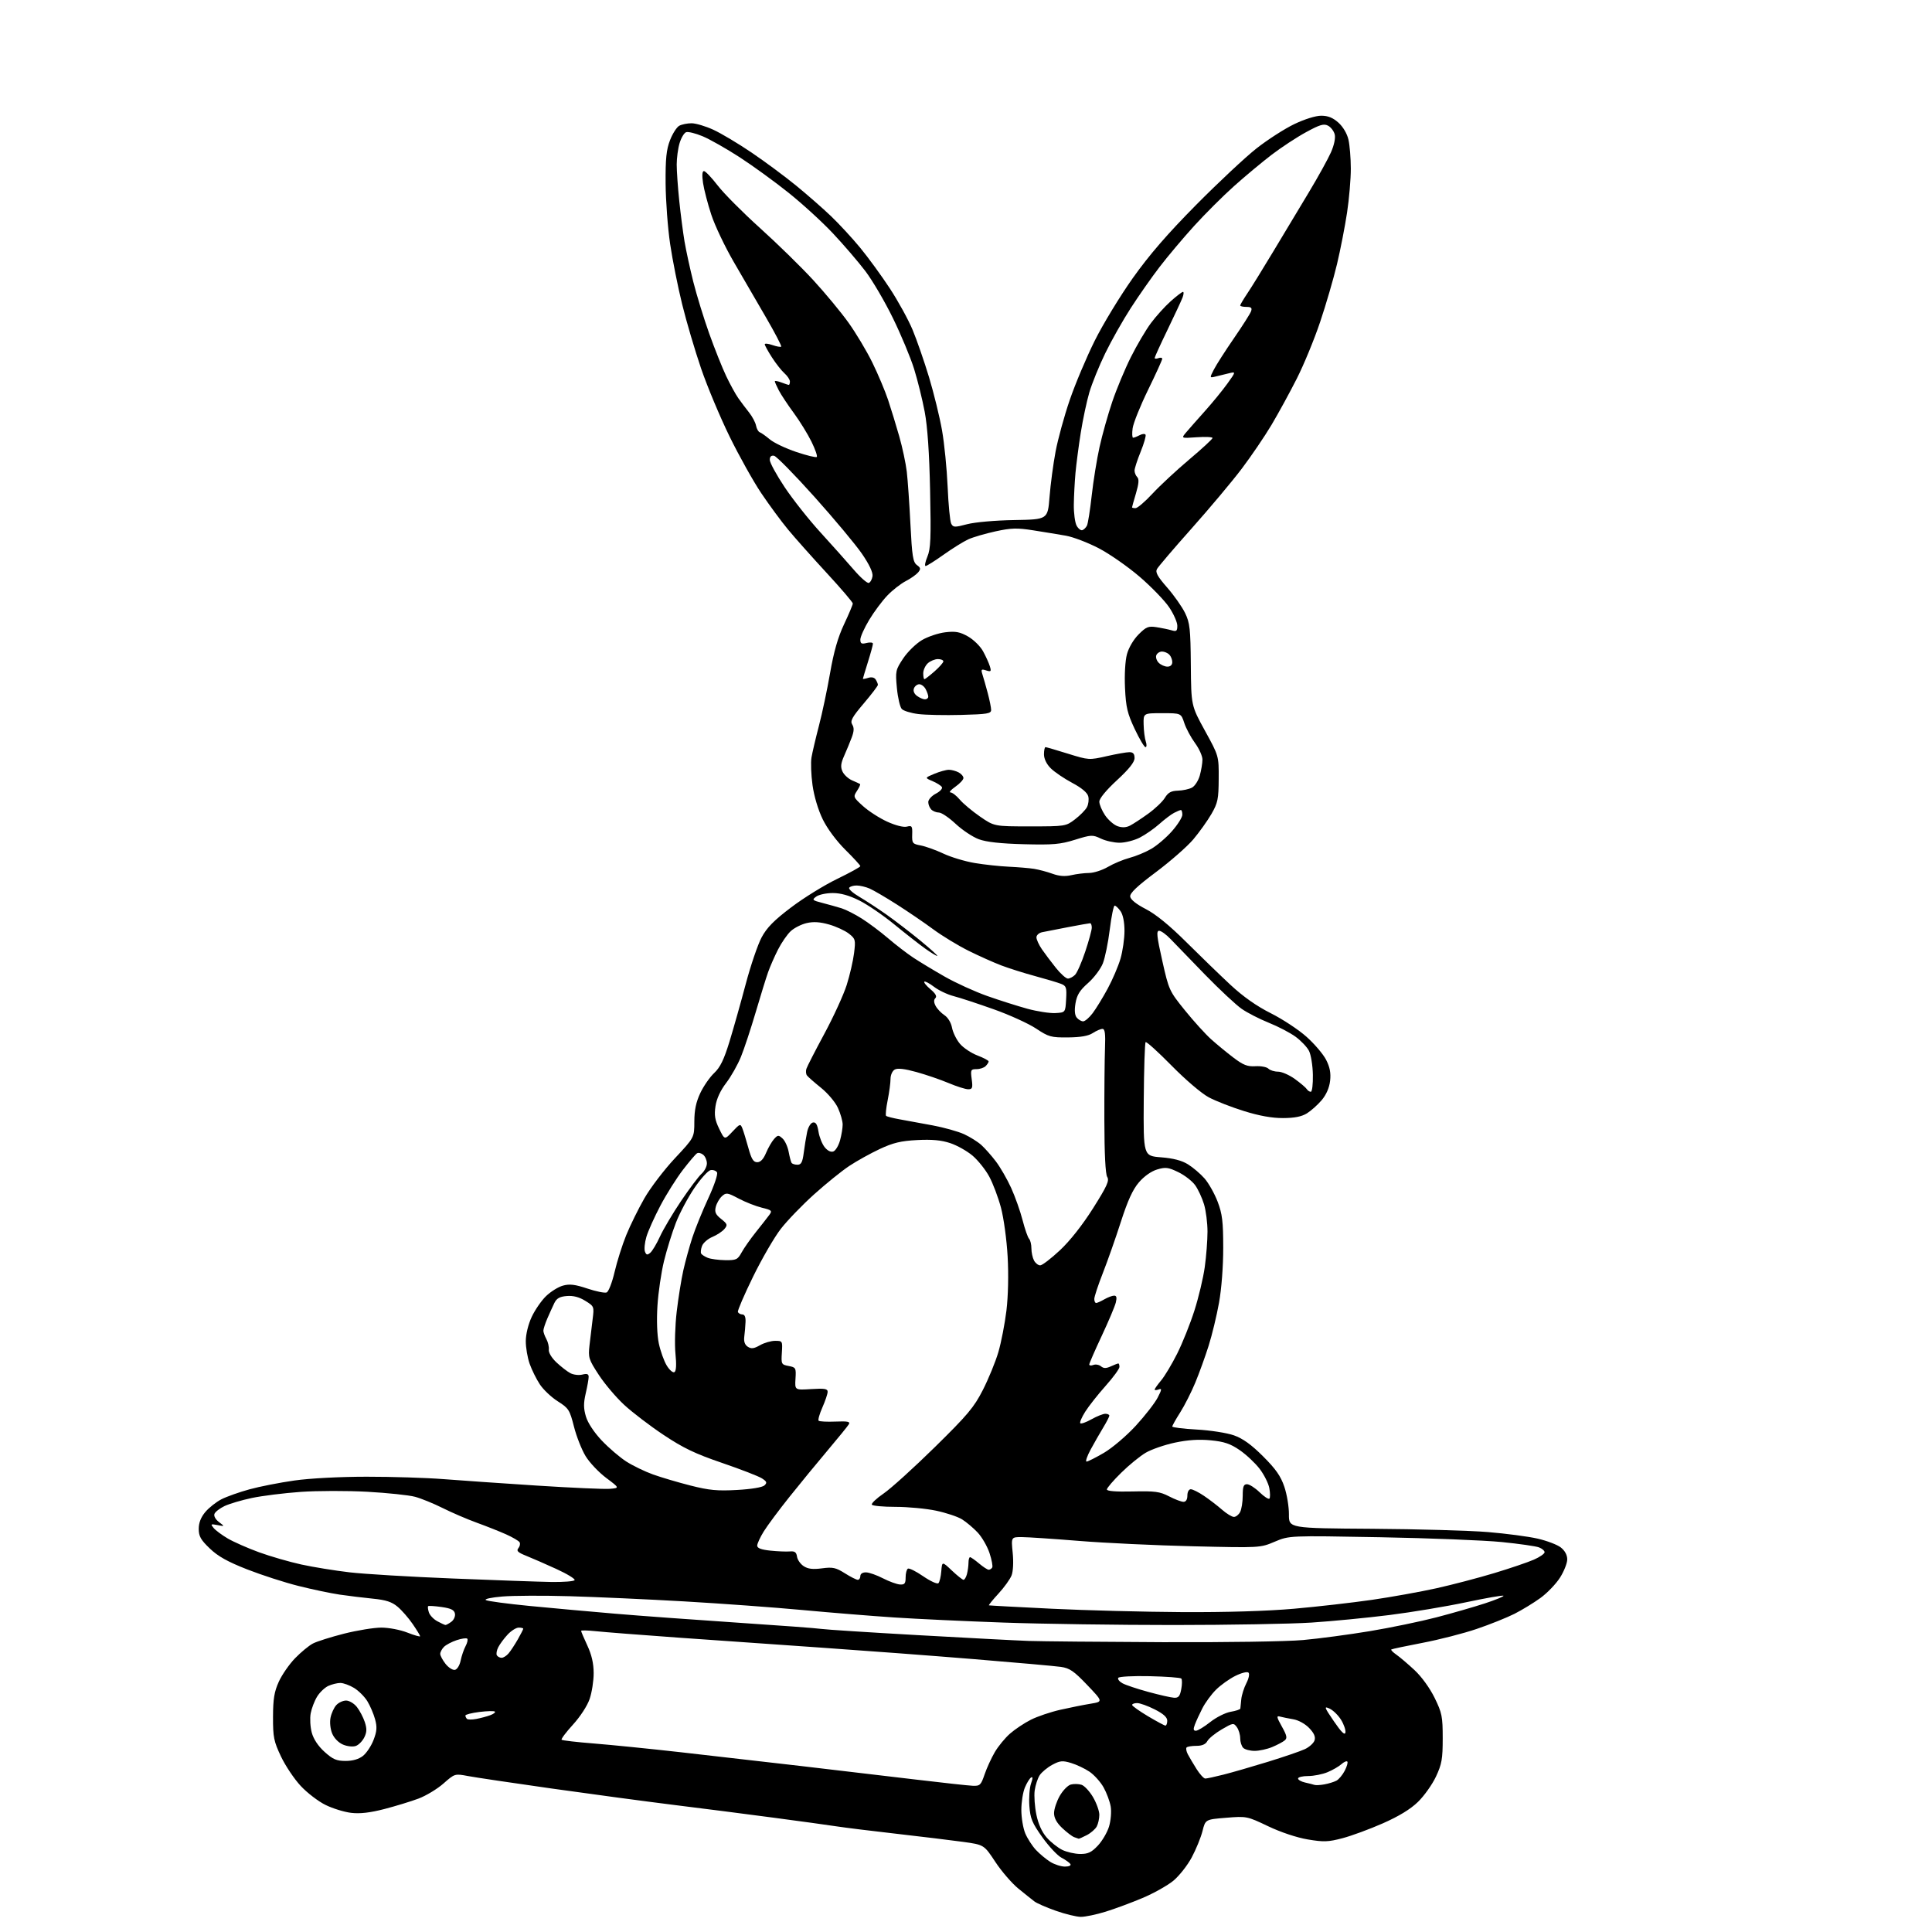 <?xml version="1.0" encoding="UTF-8" standalone="no"?>
<svg 
  version="1.1" 
  xmlns="http://www.w3.org/2000/svg" 
  xmlns:xlink="http://www.w3.org/1999/xlink" 
  xmlns:svg="http://www.w3.org/2000/svg"
  xmlns:rdf="http://www.w3.org/1999/02/22-rdf-syntax-ns#"
  xmlns:cc="http://creativecommons.org/ns#"
  xmlns:dc="http://purl.org/dc/elements/1.1/"
  viewBox="0 0 768 768"
  width="768"
  height="768"
>
<style>svg {background-color: white; }</style>"
<path stroke="none" fill="black" fill-rule="evenodd" d="M429.64,761.98C427.92,761.97 423.44,760.88 419.70,759.56C415.95,758.24 412.13,756.57 411.20,755.85C410.26,755.14 407.39,752.84 404.81,750.74C402.24,748.64 398.11,743.86 395.65,740.12C391.17,733.33 391.17,733.33 382.84,732.17C378.25,731.54 366.40,730.10 356.50,728.97C346.60,727.85 335.80,726.51 332.50,726.00C329.20,725.49 317.95,723.94 307.50,722.56C297.05,721.17 279.27,718.89 268.00,717.50C256.73,716.10 234.83,713.16 219.35,710.97C203.87,708.78 188.86,706.54 186.00,706.00C180.81,705.02 180.77,705.03 176.29,708.97C173.82,711.15 169.34,713.85 166.33,714.98C163.33,716.10 157.22,717.97 152.75,719.13C147.08,720.59 143.10,721.05 139.62,720.64C136.87,720.32 132.29,718.91 129.44,717.51C126.58,716.12 122.14,712.72 119.56,709.96C116.98,707.20 113.44,701.92 111.69,698.22C108.84,692.20 108.51,690.57 108.53,682.50C108.55,675.32 109.02,672.49 110.83,668.50C112.08,665.75 114.99,661.55 117.30,659.17C119.61,656.79 122.79,654.16 124.37,653.33C125.95,652.50 131.52,650.74 136.75,649.41C141.98,648.09 148.66,647.00 151.59,647.00C154.55,647.00 159.16,647.88 161.96,648.99C164.73,650.08 167.00,650.72 167.00,650.42C167.00,650.11 165.66,647.92 164.03,645.55C162.40,643.17 159.71,640.09 158.05,638.70C155.76,636.77 153.43,636.01 148.27,635.50C144.55,635.13 138.57,634.40 135.00,633.88C131.43,633.35 124.05,631.80 118.61,630.43C113.17,629.07 104.01,626.11 98.26,623.86C90.50,620.82 86.66,618.68 83.40,615.55C79.80,612.11 79.00,610.69 79.00,607.75C79.00,605.33 79.86,603.13 81.63,601.03C83.07,599.32 85.96,597.04 88.05,595.97C90.14,594.91 95.15,593.13 99.18,592.03C103.20,590.92 111.22,589.35 117.00,588.53C123.15,587.65 135.04,587.03 145.70,587.02C155.70,587.01 169.43,587.44 176.20,587.97C182.96,588.50 199.75,589.66 213.50,590.55C227.25,591.43 240.26,592.01 242.41,591.83C246.32,591.50 246.32,591.50 240.98,587.50C238.04,585.30 234.36,581.41 232.80,578.86C231.24,576.31 229.15,571.01 228.16,567.10C226.46,560.43 226.05,559.78 221.72,557.04C219.18,555.43 215.97,552.40 214.59,550.30C213.21,548.21 211.39,544.53 210.54,542.12C209.69,539.72 209.00,535.67 209.01,533.12C209.02,530.39 209.97,526.46 211.36,523.50C212.64,520.75 215.20,517.03 217.05,515.24C218.89,513.45 221.92,511.56 223.79,511.05C226.42,510.32 228.58,510.58 233.47,512.21C236.92,513.37 240.38,514.07 241.14,513.77C241.91,513.48 243.33,509.83 244.31,505.62C245.28,501.44 247.37,494.85 248.94,490.98C250.51,487.12 253.75,480.54 256.14,476.37C258.53,472.19 263.98,465.04 268.24,460.48C276.00,452.19 276.00,452.19 276.01,445.85C276.02,441.27 276.68,438.11 278.38,434.50C279.68,431.75 282.17,428.16 283.91,426.53C286.29,424.29 287.78,421.24 289.99,414.03C291.59,408.79 294.50,398.48 296.45,391.13C298.40,383.78 301.24,375.45 302.75,372.63C304.83,368.74 307.68,365.85 314.50,360.69C319.45,356.94 327.66,351.86 332.75,349.40C337.84,346.93 342.00,344.64 342.00,344.31C342.00,343.98 339.32,341.05 336.03,337.80C332.48,334.27 328.85,329.38 327.05,325.69C325.24,321.99 323.61,316.53 322.99,312.10C322.43,308.03 322.24,303.08 322.58,301.10C322.92,299.12 324.25,293.45 325.54,288.50C326.84,283.55 328.83,274.10 329.98,267.50C331.44,259.09 333.10,253.30 335.53,248.15C337.44,244.10 339.00,240.39 339.00,239.90C339.00,239.41 334.33,233.95 328.61,227.75C322.90,221.56 315.99,213.80 313.26,210.50C310.53,207.20 305.73,200.68 302.58,196.00C299.44,191.32 293.78,181.20 290.01,173.50C286.24,165.80 281.15,153.65 278.70,146.50C276.26,139.35 272.87,127.88 271.18,121.00C269.48,114.12 267.32,103.33 266.39,97.00C265.45,90.67 264.65,79.88 264.59,73.00C264.52,63.10 264.88,59.51 266.34,55.74C267.35,53.12 269.01,50.53 270.02,49.99C271.04,49.44 273.23,49.00 274.90,49.00C276.57,49.00 280.45,50.15 283.53,51.56C286.60,52.96 293.48,57.07 298.81,60.68C304.14,64.29 312.10,70.20 316.50,73.80C320.90,77.40 327.13,82.85 330.34,85.92C333.55,88.99 338.78,94.65 341.95,98.50C345.12,102.35 350.42,109.62 353.73,114.66C357.03,119.70 361.11,127.12 362.79,131.16C364.47,135.20 367.41,143.68 369.32,150.00C371.22,156.32 373.54,165.78 374.46,171.00C375.39,176.22 376.39,186.35 376.70,193.50C377.01,200.65 377.64,207.25 378.12,208.16C378.89,209.67 379.47,209.69 384.46,208.38C387.58,207.57 395.68,206.85 403.23,206.73C416.50,206.50 416.50,206.50 417.21,197.50C417.60,192.55 418.68,184.45 419.61,179.50C420.54,174.55 423.07,165.32 425.24,159.00C427.40,152.68 431.86,142.10 435.14,135.50C438.42,128.90 445.25,117.67 450.30,110.55C456.89,101.28 464.05,93.00 475.50,81.43C484.30,72.54 495.10,62.44 499.50,58.98C503.90,55.52 510.64,51.19 514.47,49.35C518.57,47.38 522.99,46.00 525.21,46.00C527.90,46.00 529.84,46.78 532.04,48.75C533.87,50.39 535.48,53.11 536.03,55.50C536.54,57.70 536.96,62.88 536.97,67.00C536.98,71.12 536.31,79.00 535.48,84.50C534.65,90.00 532.85,99.22 531.48,105.00C530.10,110.78 527.09,121.12 524.77,128.00C522.46,134.88 518.29,145.00 515.50,150.50C512.72,156.00 508.20,164.26 505.47,168.86C502.74,173.45 497.38,181.33 493.58,186.36C489.77,191.39 480.85,202.03 473.75,210.00C466.65,217.97 460.43,225.26 459.92,226.19C459.20,227.50 460.11,229.15 463.97,233.56C466.70,236.68 469.90,241.24 471.08,243.67C472.99,247.60 473.25,249.96 473.37,264.30C473.51,280.50 473.51,280.50 479.00,290.50C484.50,300.50 484.50,300.50 484.45,309.57C484.41,317.66 484.10,319.16 481.56,323.57C479.99,326.28 476.74,330.83 474.34,333.68C471.94,336.52 465.26,342.37 459.51,346.68C452.00,352.29 449.11,355.04 449.27,356.40C449.42,357.60 451.70,359.43 455.50,361.38C459.47,363.43 464.90,367.86 471.56,374.49C477.09,379.99 485.01,387.65 489.15,391.51C494.18,396.18 499.49,399.93 505.15,402.77C509.82,405.11 516.21,409.32 519.35,412.13C522.50,414.93 526.01,419.06 527.15,421.29C528.65,424.23 529.09,426.54 528.74,429.64C528.42,432.41 527.23,435.14 525.38,437.34C523.79,439.21 521.15,441.57 519.50,442.59C517.40,443.88 514.54,444.44 510.00,444.45C505.64,444.47 500.54,443.55 494.52,441.67C489.58,440.14 483.28,437.68 480.52,436.21C477.67,434.70 471.29,429.26 465.74,423.62C460.37,418.16 455.72,413.95 455.40,414.27C455.08,414.59 454.75,424.90 454.66,437.17C454.50,459.50 454.50,459.50 461.56,460.05C466.38,460.43 469.77,461.31 472.24,462.84C474.23,464.07 477.20,466.60 478.83,468.46C480.46,470.32 482.79,474.46 484.02,477.67C485.88,482.56 486.24,485.52 486.25,496.00C486.26,503.39 485.58,512.32 484.58,517.85C483.66,522.99 481.80,530.70 480.45,534.96C479.10,539.23 476.72,545.83 475.15,549.61C473.58,553.40 470.88,558.73 469.15,561.45C467.42,564.17 466.00,566.69 466.00,567.06C466.00,567.43 470.39,567.97 475.75,568.27C481.13,568.56 487.74,569.60 490.50,570.57C494.04,571.82 497.42,574.25 502.09,578.92C507.13,583.94 509.13,586.80 510.54,591.00C511.57,594.02 512.39,598.98 512.37,602.00C512.33,607.50 512.33,607.50 545.41,607.72C563.61,607.84 584.35,608.42 591.50,609.02C598.65,609.61 607.52,610.78 611.20,611.62C614.89,612.46 619.05,614.04 620.45,615.14C622.07,616.42 623.00,618.14 623.00,619.88C623.00,621.38 621.71,624.64 620.14,627.11C618.57,629.59 615.08,633.23 612.39,635.19C609.70,637.15 605.02,640.00 602.00,641.53C598.98,643.05 592.23,645.76 587.00,647.53C581.77,649.31 572.10,651.79 565.50,653.05C558.90,654.31 553.30,655.50 553.06,655.69C552.82,655.89 553.72,656.81 555.06,657.74C556.40,658.67 559.65,661.43 562.28,663.88C565.11,666.51 568.36,671.01 570.28,674.91C573.22,680.93 573.50,682.33 573.50,691.00C573.50,699.22 573.14,701.27 570.82,706.22C569.34,709.37 566.13,713.89 563.67,716.28C560.68,719.19 556.05,722.01 549.67,724.82C544.43,727.13 537.21,729.79 533.64,730.72C527.99,732.21 526.17,732.27 519.82,731.20C515.45,730.46 509.10,728.34 504.07,725.94C495.74,721.97 495.56,721.93 487.41,722.59C479.17,723.26 479.17,723.26 478.01,727.88C477.37,730.42 475.45,735.13 473.74,738.33C472.03,741.54 468.72,745.73 466.39,747.65C464.05,749.56 458.54,752.65 454.13,754.50C449.72,756.36 443.12,758.81 439.45,759.94C435.79,761.07 431.37,761.99 429.64,761.98zM423.31,742.00C424.94,742.00 425.86,741.58 425.50,740.99C425.15,740.44 423.57,739.31 421.99,738.49C420.40,737.67 416.97,734.01 414.35,730.35C410.28,724.64 409.55,722.87 409.19,717.90C408.96,714.71 409.25,710.72 409.84,709.02C410.60,706.86 410.60,706.13 409.86,706.59C409.27,706.95 408.17,708.75 407.40,710.59C406.63,712.43 406.00,716.44 406.00,719.50C406.00,722.56 406.70,726.74 407.55,728.78C408.41,730.83 410.32,733.79 411.80,735.38C413.29,736.96 415.85,739.09 417.50,740.12C419.15,741.15 421.76,741.99 423.31,742.00zM429.38,736.98C432.51,737.00 433.88,736.35 436.43,733.64C438.17,731.79 440.17,728.37 440.87,726.04C441.57,723.70 441.86,720.15 441.52,718.13C441.18,716.11 439.90,712.68 438.69,710.51C437.47,708.34 434.94,705.53 433.08,704.27C431.21,703.01 427.92,701.46 425.76,700.81C422.37,699.79 421.35,699.89 418.29,701.54C416.35,702.59 414.09,704.46 413.29,705.69C412.48,706.92 411.59,709.66 411.30,711.78C411.02,713.91 411.32,718.23 411.98,721.38C412.74,725.08 414.20,728.30 416.07,730.43C417.67,732.25 420.45,734.46 422.24,735.35C424.03,736.23 427.25,736.96 429.38,736.98zM428.80,730.92C428.63,730.88 427.82,730.60 427.00,730.30C426.18,730.00 424.04,728.37 422.25,726.68C420.06,724.61 419.00,722.68 419.00,720.75C419.00,719.18 420.01,716.11 421.25,713.92C422.49,711.74 424.48,709.69 425.68,709.38C426.88,709.07 428.79,709.11 429.92,709.48C431.06,709.84 433.12,712.05 434.50,714.40C435.87,716.75 437.00,719.90 437.00,721.40C437.00,722.90 436.54,725.00 435.97,726.06C435.40,727.11 433.63,728.66 432.02,729.49C430.41,730.32 428.96,730.96 428.80,730.92zM386.66,709.87C389.55,709.99 389.94,709.62 391.39,705.36C392.26,702.81 394.09,698.82 395.45,696.50C396.81,694.17 399.53,690.86 401.50,689.14C403.47,687.41 407.19,684.93 409.79,683.62C412.38,682.31 417.65,680.53 421.50,679.66C425.35,678.79 430.75,677.71 433.50,677.26C438.50,676.44 438.50,676.44 432.19,669.82C426.89,664.27 425.22,663.11 421.69,662.61C419.39,662.28 403.77,660.89 387.00,659.52C370.23,658.15 343.23,656.12 327.00,655.00C310.77,653.89 285.12,652.09 270.00,651.01C254.88,649.93 239.91,648.76 236.75,648.42C233.59,648.08 231.00,648.03 231.00,648.30C231.00,648.58 232.12,651.21 233.49,654.15C235.20,657.82 235.98,661.25 235.99,665.07C236.00,668.14 235.28,672.76 234.39,675.36C233.47,678.08 230.66,682.39 227.76,685.57C225.00,688.59 222.97,691.30 223.25,691.58C223.53,691.86 229.32,692.53 236.13,693.07C242.93,693.61 258.40,695.17 270.50,696.53C282.60,697.89 304.20,700.37 318.50,702.03C332.80,703.69 353.27,706.11 364.00,707.40C374.73,708.68 384.92,709.80 386.66,709.87zM526.50,709.31C528.15,709.01 530.28,708.35 531.24,707.85C532.20,707.35 533.69,705.56 534.56,703.88C535.43,702.19 535.89,700.56 535.58,700.25C535.27,699.93 534.21,700.41 533.22,701.30C532.23,702.19 529.77,703.62 527.75,704.46C525.72,705.31 522.25,706.00 520.03,706.00C517.81,706.00 516.00,706.44 516.00,706.98C516.00,707.52 517.24,708.23 518.75,708.57C520.26,708.90 521.95,709.33 522.50,709.52C523.05,709.71 524.85,709.62 526.50,709.31zM479.12,707.00C479.72,707.00 482.98,706.30 486.36,705.44C489.74,704.59 497.68,702.29 504.00,700.35C510.32,698.40 516.95,696.14 518.71,695.31C520.48,694.48 522.21,692.91 522.56,691.81C523.00,690.42 522.36,688.94 520.42,686.92C518.82,685.25 516.14,683.77 514.07,683.43C512.11,683.10 509.73,682.62 508.79,682.36C507.35,681.96 507.47,682.59 509.55,686.31C511.58,689.94 511.78,690.94 510.68,691.85C509.95,692.46 507.71,693.64 505.71,694.48C503.70,695.32 500.56,696.00 498.73,696.00C496.90,696.00 494.86,695.46 494.20,694.80C493.54,694.14 493.00,692.43 493.00,690.99C493.00,689.56 492.40,687.56 491.66,686.55C490.39,684.81 490.12,684.85 485.64,687.47C483.06,688.98 480.50,691.07 479.94,692.11C479.26,693.38 477.84,694.00 475.63,694.00C473.82,694.00 472.05,694.28 471.70,694.63C471.35,694.98 471.58,696.22 472.19,697.38C472.81,698.55 474.37,701.19 475.67,703.25C476.97,705.31 478.52,707.00 479.12,707.00zM137.37,700.00C140.22,700.00 142.61,699.31 144.29,697.99C145.69,696.88 147.59,694.03 148.50,691.64C149.83,688.16 149.95,686.53 149.09,683.40C148.50,681.25 147.12,678.03 146.02,676.24C144.92,674.45 142.55,672.09 140.76,670.99C138.97,669.90 136.51,669.01 135.30,669.00C134.09,669.00 131.94,669.53 130.52,670.17C129.11,670.82 127.10,672.73 126.06,674.42C125.02,676.11 123.87,679.12 123.50,681.09C123.14,683.07 123.33,686.50 123.93,688.73C124.63,691.32 126.46,694.09 129.01,696.39C132.31,699.37 133.76,700.00 137.37,700.00zM141.45,694.04C140.29,694.46 138.08,694.23 136.37,693.51C134.59,692.76 132.81,690.96 132.05,689.11C131.31,687.32 131.02,684.63 131.39,682.81C131.74,681.06 132.76,678.81 133.67,677.82C134.57,676.82 136.33,676.00 137.58,676.00C138.83,676.00 140.76,677.15 141.87,678.56C142.98,679.97 144.39,682.66 145.01,684.53C145.88,687.18 145.84,688.54 144.82,690.62C144.09,692.10 142.58,693.64 141.45,694.04zM534.82,688.71C535.00,687.76 534.23,685.49 533.10,683.66C531.97,681.84 529.92,679.83 528.53,679.20C526.24,678.15 526.39,678.59 530.25,684.25C533.19,688.55 534.58,689.92 534.82,688.71zM475.38,688.00C476.12,688.00 478.68,686.45 481.08,684.55C483.47,682.65 487.14,680.81 489.22,680.46C491.30,680.11 493.03,679.53 493.06,679.16C493.10,678.80 493.26,677.13 493.43,675.46C493.60,673.78 494.51,670.92 495.45,669.09C496.42,667.22 496.79,665.39 496.30,664.90C495.81,664.41 493.54,664.97 491.08,666.19C488.68,667.38 485.21,669.86 483.37,671.70C481.52,673.54 479.09,676.86 477.97,679.06C476.84,681.26 475.50,684.18 474.99,685.53C474.28,687.39 474.38,688.00 475.38,688.00zM463.25,685.95C463.66,685.98 464.00,685.11 464.00,684.02C464.00,682.64 462.47,681.26 459.03,679.52C456.30,678.13 453.15,677.00 452.03,677.00C450.91,677.00 450.02,677.34 450.04,677.75C450.06,678.16 452.88,680.16 456.29,682.20C459.71,684.23 462.84,685.92 463.25,685.95zM189.37,683.30C191.09,682.97 193.57,682.31 194.89,681.82C196.20,681.34 197.03,680.69 196.72,680.39C196.42,680.08 193.66,680.15 190.58,680.53C187.51,680.92 185.00,681.55 185.00,681.95C185.00,682.34 185.28,682.94 185.62,683.28C185.96,683.62 187.65,683.63 189.37,683.30zM466.70,674.88C468.47,674.98 469.04,674.30 469.57,671.45C469.94,669.50 469.94,667.61 469.58,667.24C469.21,666.88 463.55,666.46 457.00,666.31C450.43,666.16 444.83,666.46 444.52,666.97C444.20,667.48 444.97,668.46 446.22,669.14C447.47,669.83 452.10,671.37 456.50,672.57C460.90,673.77 465.49,674.81 466.70,674.88zM180.82,663.80C181.73,663.62 182.72,662.02 183.11,660.11C183.49,658.26 184.37,655.68 185.07,654.37C185.77,653.07 186.07,651.73 185.74,651.40C185.40,651.07 183.52,651.33 181.56,651.98C179.59,652.63 177.31,653.83 176.49,654.65C175.67,655.47 175.00,656.73 175.00,657.44C175.00,658.15 175.95,659.94 177.11,661.42C178.28,662.89 179.94,663.96 180.82,663.80zM199.40,659.00C200.11,659.00 201.36,658.21 202.17,657.25C202.99,656.29 204.63,653.79 205.83,651.69C207.02,649.60 208.00,647.69 208.00,647.44C208.00,647.20 207.18,647.00 206.19,647.00C205.19,647.00 203.22,648.24 201.81,649.75C200.40,651.26 198.72,653.52 198.08,654.77C197.43,656.02 197.18,657.48 197.51,658.02C197.85,658.56 198.70,659.00 199.40,659.00zM462.00,652.79C486.89,652.90 511.57,652.53 518.00,651.94C524.33,651.37 536.25,649.78 544.50,648.41C552.75,647.04 564.67,644.57 571.00,642.92C577.33,641.27 586.02,638.76 590.31,637.36C594.61,635.95 597.92,634.58 597.66,634.33C597.41,634.07 590.74,635.24 582.85,636.91C574.96,638.59 561.22,640.88 552.32,642.00C543.42,643.12 529.47,644.47 521.32,645.00C513.17,645.53 488.50,645.96 466.50,645.97C444.50,645.97 414.12,645.54 399.00,645.00C383.88,644.47 364.30,643.55 355.50,642.97C346.70,642.39 330.27,641.06 319.00,640.01C307.73,638.96 286.57,637.42 272.00,636.58C257.43,635.74 236.95,634.82 226.50,634.52C216.05,634.22 203.97,634.27 199.65,634.64C195.20,635.02 192.39,635.64 193.16,636.07C193.91,636.49 201.72,637.53 210.51,638.39C219.31,639.25 234.60,640.63 244.50,641.47C254.40,642.31 276.23,643.90 293.00,645.02C309.77,646.13 324.85,647.25 326.50,647.52C328.15,647.78 345.48,648.90 365.00,650.00C384.52,651.10 404.32,652.14 409.00,652.30C413.68,652.46 437.52,652.68 462.00,652.79zM177.06,645.96C177.37,645.98 178.43,645.41 179.42,644.68C180.41,643.96 181.05,642.50 180.85,641.44C180.57,639.98 179.29,639.35 175.52,638.81C172.79,638.42 170.40,638.27 170.19,638.48C169.99,638.68 170.11,639.79 170.48,640.93C170.84,642.07 172.34,643.66 173.82,644.46C175.29,645.26 176.75,645.94 177.06,645.96zM470.00,640.84C487.39,640.93 503.69,640.44 514.34,639.50C523.60,638.69 537.55,637.09 545.34,635.97C553.13,634.84 564.67,632.76 571.00,631.36C577.33,629.95 587.67,627.24 594.00,625.33C600.33,623.42 607.41,621.01 609.75,619.98C612.09,618.95 614.00,617.63 614.00,617.03C614.00,616.44 612.99,615.57 611.75,615.10C610.51,614.63 603.88,613.68 597.00,612.99C590.12,612.30 568.30,611.43 548.50,611.07C512.50,610.41 512.50,610.41 506.72,612.85C500.94,615.30 500.94,615.30 474.22,614.67C459.52,614.32 439.18,613.37 429.00,612.54C418.82,611.72 408.57,611.03 406.22,611.02C401.94,611.00 401.94,611.00 402.56,617.25C402.93,620.88 402.74,624.65 402.12,626.24C401.53,627.75 399.19,631.01 396.90,633.49C394.62,635.97 392.92,638.07 393.12,638.15C393.33,638.23 404.52,638.83 418.00,639.49C431.48,640.15 454.88,640.75 470.00,640.84zM357.75,629.86C359.60,629.98 360.00,629.48 360.00,627.06C360.00,625.44 360.40,623.87 360.90,623.56C361.39,623.26 364.14,624.62 367.00,626.60C369.87,628.57 372.59,629.80 373.04,629.34C373.50,628.88 374.01,626.73 374.18,624.57C374.50,620.64 374.50,620.64 378.39,624.32C380.53,626.34 382.61,628.00 383.02,628.00C383.43,628.00 384.04,626.99 384.37,625.75C384.70,624.51 384.98,622.49 384.99,621.25C384.99,620.01 385.27,619.00 385.61,619.00C385.94,619.00 387.55,620.12 389.18,621.50C390.82,622.88 392.54,624.00 393.02,624.00C393.49,624.00 394.13,623.61 394.42,623.12C394.72,622.64 394.24,620.06 393.35,617.37C392.46,614.69 390.34,611.01 388.62,609.18C386.90,607.36 384.11,605.01 382.42,603.96C380.72,602.90 376.08,601.36 372.10,600.52C368.12,599.68 360.88,599.00 355.99,599.00C351.11,599.00 346.88,598.61 346.58,598.13C346.28,597.65 348.39,595.65 351.27,593.68C354.15,591.71 363.28,583.44 371.57,575.30C384.65,562.45 387.18,559.45 390.72,552.50C392.96,548.10 395.73,541.35 396.86,537.50C397.99,533.65 399.43,526.23 400.07,521.00C400.76,515.25 400.96,506.76 400.55,499.50C400.18,492.81 399.00,484.20 397.89,480.03C396.79,475.92 394.69,470.36 393.22,467.67C391.76,464.98 388.80,461.27 386.64,459.42C384.48,457.58 380.48,455.32 377.74,454.41C374.15,453.22 370.48,452.88 364.59,453.19C358.10,453.53 355.02,454.27 349.70,456.76C346.01,458.49 340.55,461.52 337.57,463.50C334.59,465.48 328.30,470.56 323.59,474.80C318.89,479.03 312.94,485.20 310.38,488.50C307.82,491.80 302.86,500.35 299.36,507.50C295.86,514.65 293.15,520.95 293.33,521.50C293.52,522.05 294.30,522.50 295.08,522.51C296.02,522.52 296.45,523.54 296.36,525.51C296.29,527.15 296.07,529.79 295.86,531.36C295.62,533.29 296.07,534.59 297.27,535.36C298.65,536.25 299.70,536.12 302.10,534.75C303.78,533.79 306.50,533.00 308.13,533.00C311.05,533.00 311.09,533.09 310.80,537.72C310.51,542.26 310.61,542.46 313.50,543.00C316.36,543.54 316.49,543.77 316.22,548.08C315.94,552.60 315.94,552.60 322.47,552.18C327.77,551.85 329.00,552.05 329.00,553.26C329.00,554.08 328.06,556.87 326.92,559.46C325.77,562.05 325.10,564.43 325.42,564.76C325.75,565.08 328.76,565.24 332.11,565.10C336.95,564.90 338.05,565.12 337.43,566.17C337.00,566.90 333.22,571.55 329.04,576.50C324.86,581.45 318.02,589.77 313.85,595.00C309.67,600.23 305.08,606.40 303.63,608.73C302.18,611.06 301.00,613.61 301.00,614.41C301.00,615.42 302.58,616.02 306.25,616.40C309.14,616.70 312.62,616.84 314.00,616.72C315.92,616.55 316.57,617.03 316.82,618.77C317.00,620.03 318.19,621.73 319.47,622.57C321.18,623.69 323.11,623.92 326.75,623.44C331.02,622.87 332.26,623.14 335.83,625.39C338.10,626.83 340.42,628.00 340.98,628.00C341.54,628.00 342.00,627.33 342.00,626.50C342.00,625.60 342.90,625.02 344.25,625.04C345.49,625.06 348.52,626.13 351.00,627.41C353.48,628.68 356.51,629.79 357.75,629.86zM219.19,628.86C223.97,628.93 228.12,628.61 228.42,628.13C228.72,627.65 225.44,625.65 221.15,623.69C216.85,621.73 211.45,619.36 209.14,618.44C205.84,617.12 205.19,616.48 206.06,615.43C206.67,614.69 206.89,613.63 206.54,613.07C206.20,612.51 203.80,611.11 201.21,609.94C198.62,608.78 193.35,606.69 189.50,605.29C185.65,603.89 179.56,601.27 175.97,599.47C172.38,597.67 167.44,595.66 165.00,595.00C162.57,594.34 154.03,593.45 146.04,593.00C138.04,592.56 126.10,592.58 119.50,593.05C112.90,593.52 104.18,594.61 100.12,595.47C96.07,596.32 91.19,597.77 89.28,598.67C87.38,599.57 85.56,600.98 85.25,601.79C84.92,602.64 85.67,604.00 87.03,605.03C89.38,606.80 89.38,606.80 86.44,606.24C83.75,605.73 83.62,605.83 84.92,607.40C85.70,608.34 88.24,610.23 90.56,611.59C92.88,612.94 98.45,615.40 102.94,617.04C107.44,618.68 115.03,620.87 119.81,621.92C124.59,622.96 133.22,624.36 139.00,625.03C144.78,625.71 163.22,626.81 180.00,627.48C196.78,628.16 214.41,628.78 219.19,628.86zM490.50,603.00C491.29,603.00 492.40,602.13 492.96,601.07C493.53,600.00 494.00,597.08 494.00,594.57C494.00,590.93 494.35,590.00 495.70,590.00C496.64,590.00 498.88,591.43 500.69,593.18C502.49,594.93 504.26,596.08 504.61,595.73C504.95,595.38 504.94,593.51 504.58,591.57C504.22,589.63 502.47,586.16 500.71,583.86C498.94,581.56 495.38,578.22 492.79,576.44C489.09,573.90 486.65,573.07 481.29,572.55C476.60,572.09 472.19,572.38 467.03,573.47C462.93,574.35 457.71,576.15 455.45,577.48C453.19,578.80 448.78,582.40 445.67,585.47C442.55,588.53 440.00,591.51 440.00,592.08C440.00,592.75 443.66,593.04 450.25,592.88C459.12,592.67 461.07,592.93 464.71,594.82C467.03,596.02 469.61,597.00 470.46,597.00C471.44,597.00 472.00,596.08 472.00,594.50C472.00,593.06 472.58,592.00 473.36,592.00C474.11,592.00 476.47,593.18 478.61,594.63C480.75,596.07 483.98,598.55 485.78,600.13C487.59,601.71 489.71,603.00 490.50,603.00zM293.00,592.28C298.65,591.97 303.05,591.24 303.87,590.48C305.01,589.41 304.85,588.95 302.87,587.67C301.56,586.82 294.45,584.07 287.06,581.54C276.34,577.88 271.64,575.63 263.81,570.42C258.41,566.83 251.35,561.44 248.11,558.44C244.88,555.45 240.33,550.08 238.00,546.49C234.01,540.38 233.79,539.67 234.34,534.74C234.67,531.86 235.22,527.21 235.58,524.40C236.22,519.37 236.18,519.27 232.64,517.09C230.21,515.58 227.86,514.98 225.31,515.19C222.47,515.42 221.27,516.11 220.35,518.00C219.68,519.38 218.43,522.14 217.56,524.15C216.70,526.16 216.00,528.33 216.00,528.97C216.00,529.61 216.54,531.11 217.20,532.32C217.86,533.52 218.29,535.40 218.16,536.50C218.02,537.68 219.27,539.76 221.21,541.59C223.02,543.28 225.50,545.21 226.73,545.86C227.96,546.51 230.09,546.76 231.48,546.42C233.35,545.95 234.00,546.18 234.00,547.32C234.00,548.16 233.48,551.12 232.83,553.90C231.93,557.83 231.95,559.87 232.92,563.12C233.67,565.63 236.18,569.43 239.20,572.62C241.97,575.55 246.36,579.30 248.95,580.97C251.54,582.63 256.33,584.95 259.58,586.12C262.84,587.29 269.55,589.27 274.50,590.53C281.90,592.41 285.19,592.72 293.00,592.28zM431.93,581.00C432.46,581.00 435.58,579.42 438.87,577.50C442.17,575.56 447.81,570.76 451.50,566.75C455.16,562.76 459.06,557.75 460.17,555.61C461.86,552.35 461.93,551.81 460.59,552.33C459.72,552.66 459.00,552.68 459.00,552.36C459.00,552.05 460.16,550.42 461.57,548.74C462.98,547.06 465.85,542.27 467.95,538.09C470.04,533.92 473.12,526.23 474.79,521.00C476.46,515.77 478.32,507.98 478.91,503.68C479.51,499.38 480.00,493.03 480.00,489.59C480.00,486.14 479.38,481.25 478.62,478.73C477.86,476.21 476.28,472.80 475.11,471.16C473.94,469.52 470.92,467.17 468.40,465.95C464.39,464.01 463.34,463.88 459.97,464.89C457.63,465.59 454.79,467.60 452.73,470.01C450.28,472.86 448.28,477.26 445.55,485.73C443.47,492.21 440.24,501.37 438.38,506.11C436.52,510.84 435.00,515.45 435.00,516.36C435.00,517.26 435.34,517.98 435.75,517.96C436.16,517.95 437.62,517.29 439.00,516.50C440.38,515.71 442.11,515.05 442.86,515.04C443.84,515.01 444.03,515.77 443.56,517.75C443.19,519.26 440.67,525.24 437.95,531.04C435.23,536.84 433.00,541.95 433.00,542.40C433.00,542.85 433.73,542.93 434.63,542.59C435.52,542.25 436.88,542.49 437.66,543.13C438.72,544.01 439.68,544.01 441.58,543.15C442.96,542.52 444.30,542.00 444.55,542.00C444.80,542.00 445.00,542.62 445.00,543.37C445.00,544.13 442.51,547.54 439.46,550.95C436.42,554.37 432.78,558.97 431.39,561.18C430.00,563.38 429.12,565.45 429.44,565.77C429.76,566.09 431.77,565.38 433.90,564.18C436.03,562.98 438.50,562.00 439.39,562.00C440.27,562.00 440.99,562.34 440.98,562.75C440.97,563.16 439.87,565.30 438.53,567.50C437.20,569.70 434.95,573.64 433.53,576.25C432.12,578.86 431.40,581.00 431.93,581.00zM268.11,545.43C268.81,545.00 268.95,542.46 268.50,538.04C268.13,534.34 268.36,526.85 269.00,521.41C269.64,515.96 270.83,508.57 271.63,505.00C272.43,501.43 274.04,495.57 275.20,492.00C276.36,488.43 279.22,481.39 281.54,476.37C283.95,471.18 285.44,466.72 285.02,466.02C284.60,465.35 283.44,464.96 282.45,465.15C281.45,465.34 278.56,468.54 276.03,472.25C273.51,475.95 270.20,482.16 268.69,486.04C267.18,489.93 265.05,496.79 263.95,501.30C262.85,505.81 261.68,513.77 261.35,519.00C260.98,524.78 261.19,530.67 261.89,534.03C262.53,537.06 263.94,541.02 265.04,542.82C266.14,544.63 267.51,545.80 268.11,545.43zM413.50,503.00C414.28,503.00 417.81,500.30 421.34,497.00C425.34,493.26 430.29,486.98 434.50,480.32C440.07,471.49 441.06,469.32 440.14,467.86C439.43,466.72 439.02,458.68 439.00,445.29C438.97,433.86 439.09,421.01 439.25,416.75C439.48,410.87 439.24,409.00 438.24,409.00C437.52,409.00 435.79,409.75 434.39,410.66C432.64,411.81 429.59,412.34 424.56,412.39C417.79,412.45 416.86,412.19 411.83,408.85C408.84,406.87 401.25,403.41 394.95,401.18C388.65,398.94 381.51,396.59 379.07,395.97C376.63,395.34 373.13,393.68 371.29,392.27C369.45,390.87 367.71,389.95 367.43,390.24C367.15,390.52 368.25,391.88 369.88,393.25C371.90,394.95 372.53,396.07 371.83,396.77C371.14,397.46 371.18,398.46 371.94,399.89C372.56,401.05 374.13,402.70 375.43,403.55C376.81,404.45 378.06,406.52 378.44,408.52C378.79,410.40 380.20,413.27 381.57,414.90C382.94,416.53 386.07,418.62 388.53,419.56C390.99,420.50 393.00,421.57 393.00,421.94C393.00,422.30 392.46,423.14 391.80,423.80C391.14,424.46 389.51,425.00 388.17,425.00C385.91,425.00 385.77,425.28 386.27,429.00C386.74,432.47 386.55,433.00 384.87,433.00C383.81,433.00 380.30,431.89 377.08,430.53C373.86,429.18 368.10,427.20 364.29,426.15C359.60,424.85 356.81,424.53 355.68,425.16C354.73,425.69 354.00,427.32 354.00,428.88C354.00,430.41 353.49,434.23 352.86,437.36C352.23,440.49 351.95,443.28 352.23,443.56C352.51,443.85 354.94,444.47 357.62,444.95C360.31,445.42 366.21,446.51 370.75,447.36C375.29,448.21 380.91,449.79 383.25,450.86C385.59,451.94 388.67,453.87 390.10,455.16C391.53,456.45 394.13,459.38 395.88,461.69C397.63,463.99 400.37,468.74 401.96,472.24C403.55,475.75 405.59,481.51 406.50,485.06C407.41,488.60 408.57,491.93 409.08,492.45C409.58,492.97 410.00,494.69 410.00,496.27C410.00,497.84 410.47,500.00 411.04,501.07C411.60,502.13 412.71,503.00 413.50,503.00zM288.30,500.94C292.67,500.99 293.24,500.72 294.80,497.87C295.73,496.16 298.30,492.50 300.50,489.74C302.70,486.99 305.10,483.93 305.83,482.93C307.04,481.28 306.78,481.03 302.83,480.07C300.45,479.49 296.31,477.86 293.64,476.45C289.13,474.06 288.66,474.00 286.98,475.51C285.99,476.41 284.89,478.31 284.53,479.74C284.01,481.81 284.44,482.78 286.66,484.55C289.17,486.55 289.30,486.94 287.97,488.54C287.16,489.51 285.02,490.93 283.21,491.69C281.39,492.44 279.53,494.06 279.07,495.28C278.61,496.50 278.45,497.87 278.72,498.32C278.99,498.77 280.17,499.53 281.35,500.01C282.53,500.48 285.66,500.90 288.30,500.94zM258.48,498.01C259.29,497.35 261.03,494.43 262.35,491.54C263.68,488.64 267.46,482.28 270.75,477.39C274.05,472.50 277.70,467.64 278.87,466.60C280.04,465.55 281.00,463.69 281.00,462.47C281.00,461.25 280.34,459.70 279.54,459.04C278.74,458.37 277.63,458.11 277.07,458.46C276.51,458.80 273.98,461.77 271.46,465.05C268.94,468.33 264.91,474.72 262.52,479.26C260.13,483.79 257.62,489.38 256.95,491.67C256.28,493.97 256.02,496.61 256.38,497.54C256.90,498.89 257.31,498.99 258.48,498.01zM317.00,463.00C318.49,463.00 319.01,462.01 319.50,458.25C319.84,455.64 320.44,451.93 320.84,450.01C321.25,448.04 322.26,446.38 323.15,446.21C324.30,445.99 324.90,446.98 325.36,449.83C325.70,451.99 326.82,454.79 327.84,456.05C328.98,457.46 330.30,458.10 331.28,457.72C332.16,457.39 333.35,455.40 333.93,453.31C334.51,451.21 334.98,448.38 334.97,447.00C334.96,445.62 334.12,442.66 333.10,440.42C332.07,438.15 329.08,434.60 326.37,432.42C323.69,430.26 321.17,428.05 320.77,427.50C320.37,426.95 320.27,425.77 320.55,424.88C320.83,423.98 324.04,417.72 327.69,410.95C331.34,404.18 335.33,395.46 336.57,391.57C337.80,387.68 339.12,381.98 339.50,378.90C340.16,373.60 340.05,373.18 337.44,371.13C335.92,369.94 332.39,368.31 329.59,367.51C325.99,366.48 323.38,366.31 320.65,366.94C318.54,367.43 315.68,368.88 314.30,370.17C312.93,371.45 310.67,374.72 309.29,377.43C307.91,380.14 306.13,384.19 305.34,386.43C304.54,388.67 302.32,395.86 300.39,402.41C298.46,408.96 295.83,416.92 294.54,420.09C293.25,423.27 290.60,427.96 288.65,430.51C286.36,433.50 284.86,436.78 284.42,439.71C283.88,443.32 284.18,445.20 285.89,448.71C288.05,453.16 288.05,453.16 291.17,449.83C294.10,446.70 294.33,446.62 295.09,448.50C295.53,449.60 296.60,453.09 297.47,456.25C298.71,460.75 299.48,462.00 301.01,462.00C302.33,462.00 303.48,460.78 304.52,458.29C305.38,456.24 306.81,453.77 307.70,452.78C309.18,451.14 309.48,451.12 311.06,452.56C312.02,453.42 313.11,455.79 313.49,457.81C313.87,459.83 314.39,461.83 314.65,462.24C314.91,462.66 315.96,463.00 317.00,463.00zM521.07,434.00C521.60,434.00 521.96,430.96 521.89,427.25C521.82,423.54 521.12,419.25 520.34,417.73C519.57,416.21 517.14,413.67 514.96,412.08C512.77,410.50 508.00,408.01 504.34,406.55C500.69,405.08 495.85,402.61 493.60,401.04C491.34,399.48 484.77,393.34 479.00,387.42C473.23,381.49 467.08,375.14 465.35,373.32C463.62,371.49 461.56,370.00 460.77,370.00C459.61,370.00 459.83,372.17 462.02,381.90C464.64,393.58 464.80,393.93 471.04,401.65C474.53,405.97 479.22,411.13 481.45,413.13C483.68,415.13 487.66,418.41 490.31,420.42C494.21,423.38 495.86,424.03 499.06,423.84C501.23,423.71 503.55,424.15 504.20,424.80C504.86,425.46 506.59,426.00 508.05,426.00C509.51,426.00 512.52,427.32 514.75,428.93C516.98,430.55 519.10,432.35 519.46,432.93C519.82,433.52 520.55,434.00 521.07,434.00zM430.57,406.00C431.30,406.00 433.00,404.54 434.35,402.75C435.70,400.96 438.39,396.57 440.32,393.00C442.25,389.43 444.55,384.06 445.42,381.07C446.29,378.08 447.00,373.12 447.00,370.04C447.00,366.59 446.40,363.59 445.44,362.22C444.59,361.00 443.53,360.00 443.10,360.00C442.67,360.00 441.80,364.27 441.15,369.50C440.51,374.72 439.26,380.80 438.38,383.01C437.49,385.22 434.85,388.72 432.51,390.78C429.22,393.68 428.09,395.49 427.53,398.80C427.05,401.65 427.22,403.55 428.03,404.53C428.70,405.34 429.84,406.00 430.57,406.00zM419.50,402.71C423.50,402.50 423.50,402.50 423.80,397.25C424.07,392.56 423.86,391.91 421.80,391.10C420.54,390.60 415.90,389.21 411.50,388.02C407.10,386.83 401.02,384.91 398.00,383.76C394.98,382.61 389.12,379.99 385.00,377.94C380.88,375.89 374.57,372.06 371.00,369.43C367.43,366.79 360.90,362.34 356.50,359.54C352.10,356.73 347.24,353.89 345.70,353.22C344.16,352.55 341.83,352.00 340.51,352.00C339.20,352.00 337.87,352.41 337.56,352.90C337.25,353.40 339.06,355.02 341.58,356.49C344.09,357.97 348.93,361.13 352.33,363.52C355.72,365.92 361.83,370.60 365.89,373.94C369.95,377.27 372.96,380.00 372.57,380.00C372.18,380.00 369.98,378.65 367.68,377.01C365.38,375.36 359.90,371.07 355.50,367.47C351.10,363.86 344.84,359.58 341.59,357.96C337.58,355.95 334.18,355.00 331.03,355.00C328.47,355.00 325.52,355.63 324.47,356.40C322.68,357.71 322.86,357.88 327.03,358.96C329.49,359.59 332.89,360.55 334.60,361.08C336.30,361.62 339.90,363.45 342.60,365.16C345.29,366.86 349.98,370.37 353.00,372.95C356.02,375.54 360.52,379.00 363.00,380.65C365.48,382.29 371.10,385.69 375.50,388.20C379.91,390.72 387.54,394.19 392.46,395.93C397.39,397.67 404.59,399.95 408.46,401.01C412.33,402.06 417.30,402.83 419.50,402.71zM424.50,389.00C425.24,389.00 426.52,388.33 427.34,387.52C428.16,386.70 429.99,382.54 431.41,378.26C432.84,373.99 434.00,369.71 434.00,368.75C434.00,367.79 433.71,367.00 433.35,367.00C432.99,367.00 429.05,367.70 424.60,368.55C420.14,369.40 415.49,370.31 414.25,370.57C413.01,370.83 412.00,371.75 412.00,372.61C412.00,373.48 412.98,375.61 414.17,377.35C415.36,379.08 417.87,382.41 419.74,384.75C421.61,387.09 423.75,389.00 424.50,389.00zM425.88,347.89C427.87,347.43 431.04,347.04 432.91,347.02C434.79,347.01 438.16,345.92 440.41,344.61C442.66,343.29 446.52,341.68 449.00,341.02C451.48,340.37 455.37,338.76 457.65,337.43C459.93,336.11 463.65,332.94 465.90,330.38C468.16,327.81 470.00,324.88 470.00,323.86C470.00,322.84 469.75,322.00 469.43,322.00C469.12,322.00 467.89,322.51 466.68,323.14C465.48,323.77 462.83,325.78 460.80,327.60C458.76,329.42 455.29,331.83 453.08,332.96C450.88,334.08 447.28,335.00 445.07,335.00C442.87,335.00 439.51,334.26 437.61,333.35C434.33,331.79 433.79,331.81 427.32,333.82C421.46,335.65 418.60,335.89 407.00,335.59C397.76,335.35 392.11,334.72 389.09,333.61C386.67,332.71 382.52,329.96 379.88,327.49C377.24,325.02 374.26,323.00 373.24,323.00C372.23,323.00 370.86,322.46 370.20,321.80C369.54,321.14 369.00,319.80 369.00,318.83C369.00,317.85 370.36,316.35 372.03,315.48C373.70,314.62 374.77,313.44 374.41,312.86C374.05,312.28 372.37,311.22 370.67,310.50C367.58,309.20 367.58,309.20 371.41,307.60C373.52,306.72 376.12,306.00 377.19,306.00C378.26,306.00 380.00,306.47 381.07,307.04C382.13,307.60 382.99,308.62 382.98,309.29C382.97,309.95 381.52,311.51 379.75,312.75C377.98,313.99 377.11,315.00 377.83,315.00C378.54,315.00 380.21,316.29 381.53,317.86C382.85,319.43 386.48,322.46 389.59,324.61C395.24,328.50 395.24,328.50 409.45,328.50C423.45,328.50 423.70,328.46 427.31,325.71C429.33,324.17 431.47,322.00 432.07,320.87C432.68,319.74 432.92,317.80 432.60,316.56C432.24,315.10 429.97,313.19 426.18,311.18C422.97,309.46 419.13,306.86 417.67,305.39C416.02,303.75 415.00,301.63 415.00,299.86C415.00,298.29 415.27,297.00 415.60,297.00C415.94,297.00 419.95,298.17 424.53,299.60C432.76,302.16 432.95,302.17 439.88,300.60C443.74,299.72 447.82,299.00 448.95,299.00C450.43,299.00 451.00,299.65 451.00,301.35C451.00,302.97 448.84,305.69 444.00,310.16C439.73,314.10 437.00,317.42 437.00,318.66C437.00,319.79 438.03,322.23 439.28,324.09C440.54,325.95 442.77,327.90 444.24,328.42C446.06,329.06 447.65,328.98 449.21,328.19C450.47,327.54 453.73,325.41 456.45,323.44C459.17,321.48 462.15,318.65 463.06,317.14C464.34,315.04 465.54,314.38 468.24,314.30C470.17,314.25 472.69,313.70 473.83,313.09C474.98,312.48 476.38,310.29 476.95,308.24C477.52,306.18 477.99,303.35 477.99,301.95C478.00,300.54 476.66,297.57 475.02,295.35C473.39,293.12 471.47,289.54 470.77,287.40C469.49,283.50 469.49,283.50 462.00,283.50C454.50,283.50 454.50,283.50 454.61,288.00C454.66,290.48 455.05,293.51 455.47,294.75C455.89,295.99 455.84,297.00 455.35,297.00C454.87,297.00 452.93,293.74 451.05,289.75C448.15,283.59 447.57,281.14 447.21,273.50C446.96,268.24 447.28,262.66 447.98,260.06C448.68,257.46 450.61,254.19 452.62,252.18C455.65,249.15 456.50,248.81 459.78,249.32C461.83,249.64 464.51,250.20 465.75,250.56C467.66,251.13 468.00,250.86 468.00,248.73C468.00,247.35 466.54,244.05 464.75,241.39C462.96,238.73 457.69,233.28 453.03,229.27C448.37,225.27 441.04,220.16 436.75,217.93C432.46,215.70 426.60,213.46 423.72,212.95C420.85,212.45 415.05,211.49 410.83,210.83C404.31,209.80 402.03,209.86 395.75,211.22C391.68,212.11 386.81,213.53 384.92,214.39C383.04,215.25 378.64,217.98 375.14,220.47C371.64,222.96 368.40,225.00 367.94,225.00C367.48,225.00 367.80,223.33 368.65,221.28C369.96,218.17 370.13,213.91 369.73,195.03C369.41,179.96 368.70,169.56 367.57,163.63C366.65,158.75 364.75,151.10 363.36,146.63C361.97,142.16 358.19,133.10 354.97,126.50C351.75,119.90 346.80,111.46 343.97,107.74C341.14,104.02 335.38,97.31 331.16,92.82C326.95,88.32 319.00,81.05 313.50,76.65C308.00,72.25 299.23,65.88 294.00,62.49C288.77,59.11 282.17,55.36 279.32,54.17C276.48,52.98 273.50,52.25 272.72,52.56C271.93,52.86 270.77,54.82 270.14,56.92C269.51,59.02 269.00,62.84 269.00,65.41C269.00,67.98 269.45,74.45 270.01,79.79C270.56,85.13 271.51,92.42 272.11,96.00C272.72,99.58 274.28,106.78 275.59,112.00C276.90,117.22 279.74,126.45 281.89,132.50C284.05,138.55 287.10,146.20 288.67,149.50C290.24,152.80 292.42,156.77 293.51,158.31C294.61,159.86 296.53,162.42 297.80,164.01C299.06,165.60 300.30,167.94 300.54,169.20C300.78,170.46 301.45,171.65 302.03,171.84C302.60,172.03 304.39,173.30 306.00,174.65C307.60,176.00 312.34,178.26 316.52,179.66C320.70,181.07 324.37,181.96 324.69,181.64C325.01,181.33 324.06,178.59 322.57,175.56C321.09,172.54 317.92,167.40 315.52,164.14C313.12,160.88 310.45,156.84 309.58,155.16C308.71,153.48 308.00,151.86 308.00,151.57C308.00,151.29 309.15,151.49 310.57,152.02C311.98,152.56 313.33,153.00 313.57,153.00C313.80,153.00 314.00,152.39 314.00,151.65C314.00,150.92 313.03,149.45 311.85,148.40C310.67,147.36 308.42,144.50 306.85,142.05C305.28,139.61 304.00,137.27 304.00,136.86C304.00,136.44 305.37,136.58 307.05,137.17C308.73,137.75 310.30,138.03 310.54,137.79C310.78,137.55 308.06,132.32 304.49,126.18C300.92,120.03 295.15,110.09 291.66,104.09C288.17,98.08 284.16,89.65 282.75,85.34C281.33,81.03 279.86,75.36 279.47,72.75C279.01,69.64 279.14,68.00 279.83,68.00C280.41,68.00 282.87,70.59 285.31,73.75C287.74,76.91 295.33,84.54 302.16,90.69C308.99,96.85 318.46,106.11 323.21,111.27C327.95,116.42 334.27,124.04 337.24,128.19C340.22,132.34 344.51,139.50 346.77,144.12C349.03,148.73 351.85,155.43 353.04,159.00C354.23,162.57 356.22,169.10 357.48,173.50C358.73,177.90 360.07,184.20 360.46,187.50C360.85,190.80 361.50,200.20 361.91,208.39C362.55,221.09 362.93,223.48 364.48,224.61C366.02,225.73 366.09,226.18 364.97,227.54C364.23,228.42 362.03,229.98 360.07,230.99C358.11,232.00 354.82,234.56 352.78,236.68C350.73,238.80 347.47,243.17 345.53,246.39C343.59,249.61 342.00,253.14 342.00,254.23C342.00,255.85 342.46,256.10 344.50,255.59C345.88,255.24 347.00,255.38 347.00,255.89C347.00,256.40 346.11,259.67 345.01,263.16C343.92,266.65 343.02,269.64 343.01,269.82C343.01,269.99 343.96,269.83 345.12,269.46C346.46,269.04 347.57,269.29 348.11,270.14C348.58,270.89 348.98,271.83 348.98,272.24C348.99,272.64 346.46,275.97 343.35,279.63C338.70,285.11 337.89,286.60 338.78,288.02C339.56,289.27 339.51,290.66 338.59,293.12C337.89,294.98 336.54,298.26 335.58,300.42C334.23,303.45 334.07,304.87 334.90,306.68C335.49,307.97 337.21,309.56 338.74,310.22C340.26,310.87 341.67,311.52 341.89,311.67C342.10,311.82 341.55,313.04 340.67,314.38C339.11,316.76 339.18,316.93 343.07,320.44C345.27,322.43 349.58,325.21 352.65,326.61C355.98,328.13 359.13,328.93 360.47,328.60C362.52,328.08 362.72,328.37 362.61,331.73C362.51,335.19 362.72,335.47 366.00,336.08C367.93,336.44 371.98,337.89 375.00,339.31C378.02,340.74 383.65,342.43 387.50,343.07C391.35,343.71 397.43,344.37 401.00,344.53C404.57,344.70 409.07,345.07 411.00,345.37C412.93,345.68 416.25,346.55 418.38,347.33C421.05,348.30 423.38,348.47 425.88,347.89zM382.13,284.19C375.60,284.36 367.90,284.21 365.01,283.84C362.12,283.48 359.18,282.58 358.48,281.84C357.77,281.11 356.89,277.35 356.53,273.50C355.90,266.79 356.00,266.30 359.04,261.73C360.79,259.10 364.15,255.83 366.51,254.44C368.86,253.06 373.04,251.66 375.79,251.34C379.83,250.86 381.54,251.17 384.77,252.99C386.97,254.23 389.67,256.87 390.77,258.87C391.87,260.87 393.09,263.56 393.48,264.85C394.12,266.93 393.95,267.12 392.00,266.50C390.05,265.88 389.89,266.07 390.55,268.15C390.97,269.44 391.90,272.75 392.64,275.50C393.37,278.25 393.98,281.26 393.99,282.19C394.00,283.67 392.49,283.92 382.13,284.19zM367.69,278.00C368.41,278.00 369.00,277.52 369.00,276.93C369.00,276.35 368.53,275.00 367.96,273.93C367.40,272.87 366.26,272.00 365.43,272.00C364.61,272.00 363.65,272.74 363.31,273.64C362.92,274.65 363.39,275.81 364.53,276.64C365.55,277.39 366.97,278.00 367.69,278.00zM367.47,270.00C367.72,270.00 369.52,268.60 371.47,266.90C373.41,265.19 375.00,263.39 375.00,262.90C375.00,262.40 374.02,262.00 372.83,262.00C371.63,262.00 369.83,262.74 368.83,263.65C367.82,264.57 367.00,266.37 367.00,267.65C367.00,268.94 367.21,270.00 367.47,270.00zM464.07,265.00C465.26,265.00 466.00,264.31 466.00,263.20C466.00,262.21 465.46,260.86 464.80,260.20C464.14,259.54 462.84,259.00 461.91,259.00C460.98,259.00 459.96,259.66 459.65,260.47C459.34,261.28 459.77,262.63 460.61,263.47C461.45,264.31 463.01,265.00 464.07,265.00zM345.36,231.72C345.98,231.51 346.65,230.31 346.84,229.04C347.05,227.56 345.56,224.38 342.63,220.12C340.13,216.48 331.64,206.30 323.76,197.51C315.88,188.71 308.66,181.37 307.72,181.18C306.56,180.96 306.00,181.50 306.00,182.82C306.00,183.90 308.65,188.77 311.90,193.64C315.14,198.51 321.55,206.61 326.15,211.64C330.74,216.67 336.68,223.33 339.36,226.44C342.03,229.55 344.73,231.93 345.36,231.72zM430.25,210.75C430.86,210.55 431.68,209.73 432.08,208.94C432.48,208.15 433.33,202.78 433.97,197.00C434.61,191.22 436.01,182.53 437.09,177.68C438.16,172.83 440.44,164.73 442.15,159.68C443.86,154.63 447.19,146.65 449.55,141.94C451.91,137.23 455.49,131.15 457.51,128.44C459.53,125.72 463.05,121.83 465.34,119.78C467.63,117.73 469.83,116.05 470.23,116.03C470.62,116.01 470.56,117.01 470.09,118.25C469.62,119.49 466.93,125.26 464.12,131.07C461.30,136.89 459.00,141.94 459.00,142.29C459.00,142.65 459.68,142.68 460.50,142.36C461.32,142.05 462.00,142.17 462.00,142.64C461.99,143.11 459.46,148.68 456.37,155.00C453.28,161.32 450.52,168.19 450.24,170.25C449.96,172.31 450.05,174.00 450.43,174.00C450.82,174.00 451.97,173.55 453.01,173.00C454.04,172.45 455.10,172.35 455.37,172.79C455.64,173.23 454.77,176.27 453.44,179.54C452.10,182.82 451.01,186.20 451.00,187.05C451.00,187.90 451.48,189.08 452.08,189.68C452.84,190.44 452.70,192.27 451.58,196.06C450.71,198.98 450.00,201.51 450.00,201.68C450.00,201.86 450.63,202.00 451.39,202.00C452.16,202.00 455.20,199.40 458.14,196.22C461.09,193.05 467.66,186.94 472.75,182.65C477.84,178.36 482.00,174.52 482.00,174.11C482.00,173.71 479.19,173.57 475.75,173.81C469.50,174.26 469.50,174.26 471.50,171.89C472.60,170.59 475.98,166.76 479.00,163.38C482.02,160.01 486.04,155.09 487.92,152.47C491.34,147.70 491.34,147.70 488.42,148.41C486.81,148.80 484.45,149.38 483.16,149.69C480.81,150.26 480.81,150.26 482.55,146.88C483.50,145.02 487.07,139.45 490.48,134.50C493.89,129.55 496.97,124.71 497.31,123.75C497.80,122.39 497.39,122.00 495.47,122.00C494.11,122.00 493.00,121.74 493.00,121.43C493.00,121.12 494.27,118.98 495.81,116.68C497.36,114.38 502.00,106.88 506.13,100.00C510.26,93.12 516.65,82.50 520.32,76.39C523.99,70.28 527.93,63.15 529.08,60.55C530.33,57.72 530.93,54.87 530.57,53.44C530.25,52.13 529.06,50.57 527.94,49.97C526.26,49.07 524.71,49.52 519.20,52.53C515.51,54.53 509.35,58.58 505.50,61.52C501.65,64.47 494.90,70.09 490.50,74.03C486.10,77.97 478.97,85.09 474.65,89.85C470.33,94.61 464.19,101.90 461.00,106.06C457.81,110.21 452.63,117.60 449.49,122.48C446.34,127.36 441.78,135.42 439.36,140.41C436.93,145.39 434.09,152.40 433.03,155.98C431.98,159.57 430.45,166.78 429.62,172.00C428.79,177.22 427.85,184.43 427.52,188.00C427.20,191.57 426.90,197.25 426.86,200.62C426.82,203.98 427.32,207.72 427.96,208.93C428.61,210.13 429.64,210.95 430.25,210.75z" />

</svg>